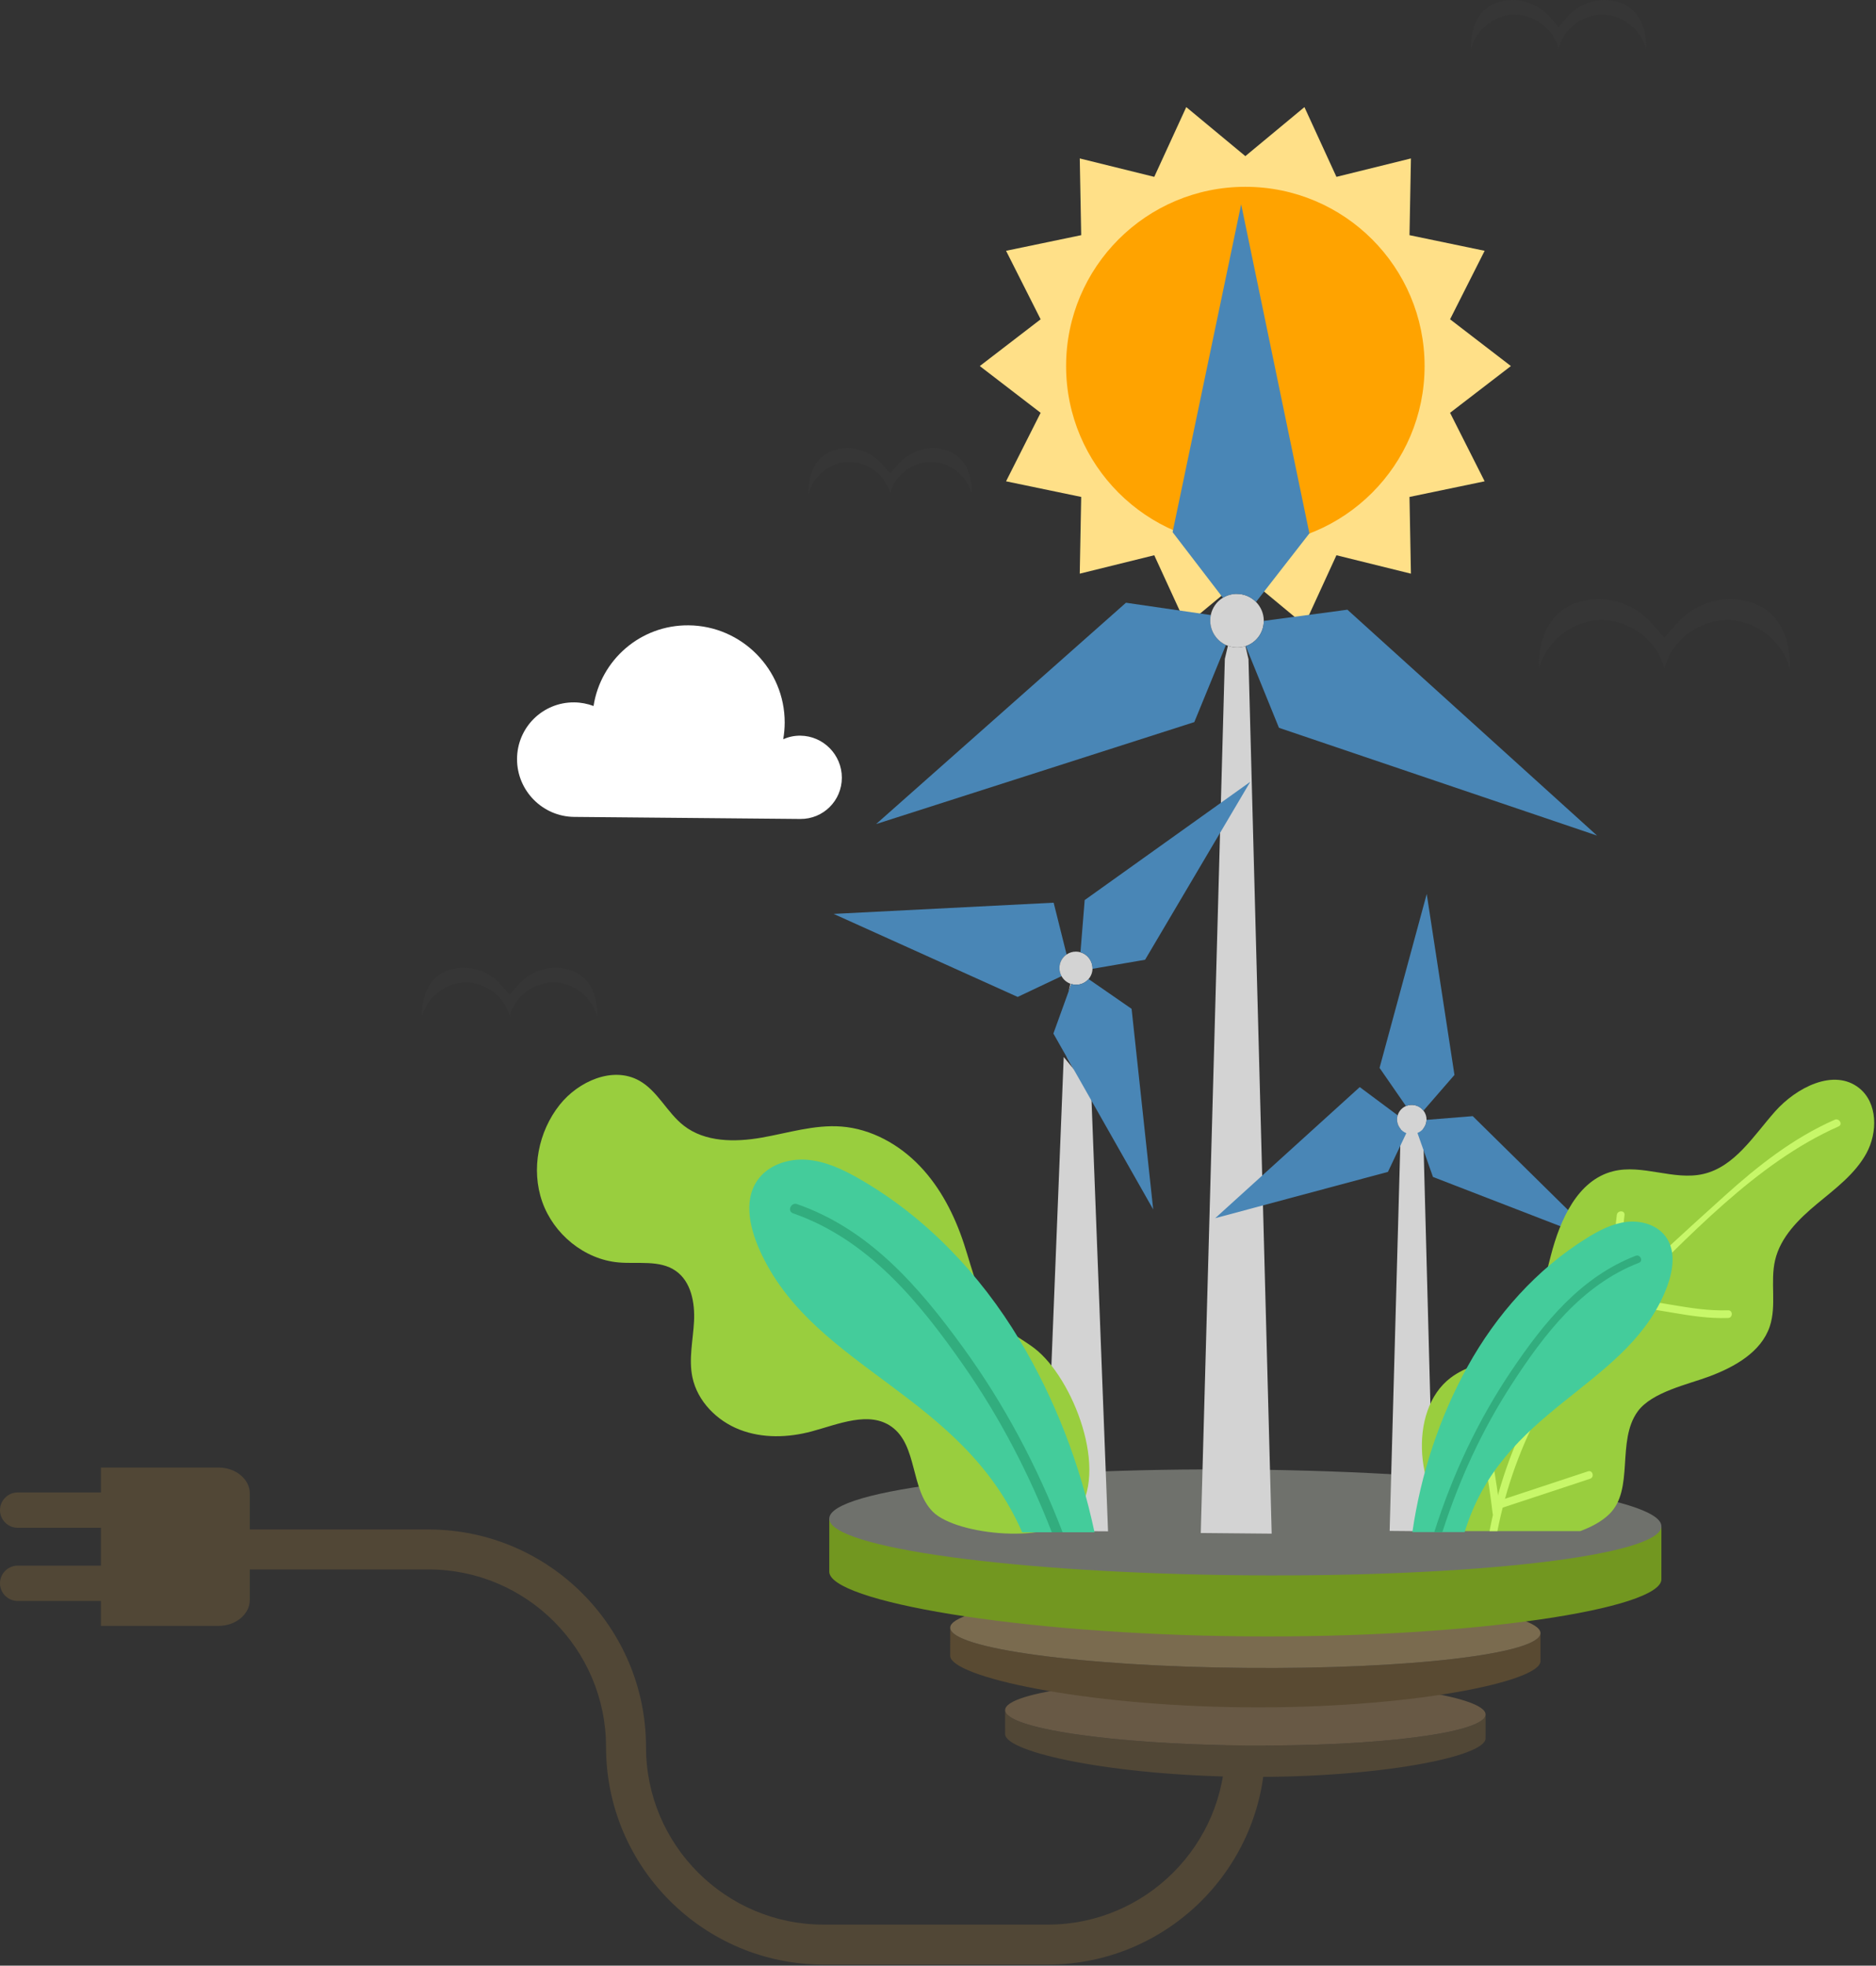 <svg width="711" height="745" viewBox="0 0 711 745" fill="none" xmlns="http://www.w3.org/2000/svg">
    <rect x="0" y="0" width="711" height="745" fill="#333333" stroke="none"/>
    <path d="M260.976 237.003C281.107 237.188 297.407 253.676 297.397 273.83C297.396 276.003 297.198 278.115 296.841 280.167C298.815 279.297 301.003 278.802 303.311 278.823C312.006 278.901 319.063 286.041 319.058 294.753C319.054 303.487 311.991 310.476 303.296 310.396L217.618 309.613C205.649 309.503 195.953 299.693 195.957 287.719C195.963 275.727 205.67 266.095 217.638 266.205C220.222 266.229 222.666 266.726 224.953 267.575C227.663 250.093 242.754 236.837 260.976 237.003Z" fill="white"/>
    <path d="M403.666 576.416C400.91 566.974 395.608 559.62 389.232 553.055C389.579 552.9 389.85 552.592 389.924 552.071C391.53 540.87 390.675 529.974 387.198 519.198C386.597 517.335 383.643 518.132 384.25 520.013C387.501 530.088 388.464 540.366 387.023 550.85C381.834 545.818 376.085 541.186 370.471 536.348C361.361 528.499 354.399 519.916 348.469 509.45C344.303 502.094 340.422 494.603 334.65 488.341C333.369 486.954 332.025 485.671 330.651 484.44C331.235 484.295 331.704 483.843 331.629 483.046C330.257 468.249 326.868 454.057 321.325 440.261C320.6 438.457 317.643 439.245 318.378 441.073C323.759 454.468 327.15 468.243 328.526 482.612C300.081 459.395 254.928 464.785 231.892 433.222C230.744 431.648 228.09 433.171 229.252 434.764C235.464 443.276 243.134 449.165 251.599 453.657C244.642 455.052 237.652 455.64 230.538 455.368C228.57 455.291 228.572 458.349 230.538 458.424C238.621 458.734 246.547 457.991 254.439 456.219C254.906 456.113 255.207 455.857 255.373 455.537C276.395 465.482 301.513 468.292 321.39 481.253C330.22 487.011 335.873 494.902 340.978 503.238C340.845 503.231 340.717 503.207 340.571 503.237C329.486 505.384 319.562 506.355 308.438 503.526C300.409 501.485 292.431 499.222 284.434 497.068C282.532 496.556 281.721 499.504 283.62 500.016C293.856 502.774 304.244 506.379 314.715 508.048C323.722 509.486 332.533 507.899 341.381 506.183C341.872 506.088 342.182 505.828 342.345 505.498C347.132 513.506 351.641 521.781 358.122 528.881C372.825 544.985 394.196 554.881 400.72 577.227C401.269 579.114 404.221 578.311 403.666 576.416Z" fill="#8ADAF9"/>
    <path d="M397.083 744.596H312.148C266.68 744.596 229.688 707.605 229.688 662.139C229.688 625.023 199.494 594.828 162.381 594.828H39.908V579.68H162.381C207.849 579.68 244.836 616.669 244.836 662.139C244.836 699.252 275.031 729.447 312.148 729.447H397.083C434.197 729.447 464.392 699.252 464.392 662.139V647.087H479.542V662.139C479.542 707.607 442.55 744.596 397.083 744.596Z" fill="#514736"/>
    <path d="M82.836 556.207H38.252V565.654H6.694C3.012 565.654 0 568.666 0 572.348C0 576.03 3.012 579.041 6.694 579.041H38.252V593.386H6.694C3.012 593.386 0 596.398 0 600.082C0 603.764 3.012 606.776 6.694 606.776H38.252V616.221H82.836C89.345 616.221 94.672 611.798 94.672 606.391V566.039C94.672 560.63 89.345 556.207 82.836 556.207Z" fill="#514736"/>
    <path d="M563.026 649.799L563.022 658.877C563.018 665.83 522.246 673.904 471.967 673.444C421.689 672.985 380.937 664.165 380.941 657.214L380.947 648.136C380.943 655.089 421.695 661.086 471.974 661.547C522.252 662.005 563.022 656.751 563.026 649.799Z" fill="#514736"/>
    <path d="M471.987 636.386C522.265 636.845 563.029 642.846 563.026 649.799C563.022 656.751 522.252 662.005 471.974 661.545C421.695 661.086 380.943 655.087 380.947 648.134C380.949 641.183 421.708 635.927 471.987 636.386Z" fill="#685945"/>
    <path d="M572.627 138.737L549.572 156.456L562.677 182.42L534.196 188.343L534.739 217.425L506.507 210.444L494.376 236.88L471.984 218.302L449.591 236.88L437.459 210.444L409.224 217.423L409.77 188.341L381.291 182.42L394.396 156.456L371.339 138.737L394.396 121.018L381.291 95.052L409.772 89.132L409.228 60.05L437.461 67.029L449.591 40.594L471.984 59.172L494.376 40.594L506.507 67.029L534.741 60.051L534.198 89.134L562.677 95.054L549.572 121.016L572.627 138.737Z" fill="#FFE088"/>
    <path d="M539.917 138.737C539.917 176.257 509.504 206.67 471.984 206.67C434.464 206.67 404.049 176.255 404.049 138.737C404.049 101.219 434.464 70.804 471.984 70.804C509.504 70.802 539.917 101.218 539.917 138.737Z" fill="#FFA300"/>
    <path d="M583.84 618.966L583.837 629.612C583.831 637.463 533.742 647.652 471.967 647.088C410.19 646.523 360.123 635.419 360.127 627.568L360.132 616.921C360.129 624.773 410.197 631.588 471.974 632.151C533.749 632.717 583.837 626.817 583.84 618.966Z" fill="#594A32"/>
    <path d="M471.989 603.723C533.764 604.289 583.844 611.115 583.84 618.966C583.836 626.817 533.749 632.715 471.974 632.153C410.197 631.588 360.128 624.775 360.132 616.923C360.138 609.072 410.21 603.159 471.989 603.723Z" fill="#7A6B4F"/>
    <path d="M629.675 578.526L629.665 598.568C629.66 609.629 559.059 620.979 471.967 620.183C384.874 619.388 314.286 606.748 314.291 595.687L314.303 575.645L629.675 578.526Z" fill="#729720"/>
    <path d="M471.988 556.97C559.079 557.766 629.669 567.379 629.664 578.453C629.658 589.525 559.06 597.851 471.967 597.053C384.874 596.258 314.286 586.644 314.291 575.57C314.297 564.498 384.894 556.175 471.988 556.97Z" fill="#6F716C"/>
    <path d="M426.738 228.441L458.88 233.11C458.747 233.766 458.678 234.443 458.677 235.14C458.675 239.268 461.107 242.831 464.619 244.461L452.64 273.679L332.045 312.324L426.738 228.441Z" fill="#4986B6"/>
    <mask id="mask0_378_1303" style="mask-type:luminance" maskUnits="userSpaceOnUse" x="458" y="223" width="13" height="13">
        <path d="M470.409 223.989C470.277 224.645 470.206 225.324 470.206 226.019C466.363 229.059 462.521 232.1 458.676 235.14C458.678 234.443 458.747 233.764 458.88 233.11C462.34 230.375 466.951 226.727 470.409 223.989Z" fill="white"/>
    </mask>
    <g mask="url(#mask0_378_1303)">
        <path d="M458.88 233.112L470.409 223.991C470.391 224.077 470.374 224.165 470.361 224.253L458.831 233.374C458.846 233.284 458.863 233.198 458.88 233.112Z" fill="#1A496E"/>
        <path d="M458.832 233.372L470.361 224.251C470.301 224.593 470.257 224.94 470.234 225.293L458.705 234.414C458.727 234.061 458.772 233.713 458.832 233.372Z" fill="#1B4C71"/>
        <path d="M458.705 234.414L470.234 225.293C470.215 225.534 470.206 225.776 470.206 226.021C470.206 226.139 470.208 226.252 470.211 226.368L458.682 235.489C458.678 235.373 458.677 235.258 458.677 235.14C458.678 234.897 458.686 234.654 458.705 234.414Z" fill="#1C4E75"/>
    </g>
    <path d="M465.368 244.772C466.445 245.17 467.609 245.394 468.824 245.405C469.946 245.415 471.025 245.243 472.034 244.916L473.171 249.804L481.965 581.263L455.088 581.019L464.212 249.722L465.368 244.772Z" fill="#D3D3D3"/>
    <mask id="mask1_378_1303" style="mask-type:luminance" maskUnits="userSpaceOnUse" x="462" y="215" width="19" height="13">
        <path d="M462.487 227.246L474.017 218.125C474.33 217.877 474.659 217.647 475.001 217.436C476.556 216.484 478.391 215.944 480.361 215.961L468.832 225.082C466.862 225.063 465.026 225.605 463.471 226.557C463.129 226.768 462.801 226.997 462.487 227.246Z" fill="white"/>
    </mask>
    <g mask="url(#mask1_378_1303)">
        <path d="M462.487 227.246L474.016 218.125C474.33 217.877 474.659 217.647 475 217.436C475.512 217.122 476.055 216.853 476.625 216.633L465.095 225.754C464.526 225.972 463.982 226.241 463.471 226.555C463.129 226.768 462.801 226.998 462.487 227.246Z" fill="#858585"/>
        <path d="M465.095 225.756L476.625 216.635C477.073 216.463 477.536 216.321 478.014 216.213L466.484 225.334C466.008 225.442 465.545 225.582 465.095 225.756Z" fill="#8A8A8A"/>
        <path d="M466.486 225.334L478.016 216.213C478.402 216.125 478.796 216.06 479.198 216.019L467.67 225.14C467.267 225.181 466.873 225.246 466.486 225.334Z" fill="#8F8F8F"/>
        <path d="M467.668 225.138L479.196 216.017C479.56 215.978 479.93 215.961 480.303 215.961L468.774 225.082C468.4 225.082 468.032 225.101 467.668 225.138Z" fill="#949494"/>
        <path d="M468.774 225.084L480.303 215.963C480.322 215.963 480.34 215.963 480.361 215.963L468.831 225.084C468.813 225.084 468.794 225.084 468.774 225.084Z" fill="#999999"/>
    </g>
    <path d="M468.832 225.084C471.646 225.11 474.194 226.279 476.032 228.146C477.803 229.946 478.916 232.397 478.974 235.101C478.976 235.175 478.976 235.25 478.976 235.327C478.974 239.795 476.112 243.546 472.131 244.883C472.098 244.894 472.066 244.905 472.03 244.916C471.022 245.243 469.943 245.417 468.821 245.405C467.607 245.394 466.444 245.172 465.365 244.772C465.111 244.679 464.861 244.575 464.616 244.462C461.104 242.832 458.671 239.272 458.673 235.142C458.675 234.445 458.744 233.766 458.877 233.112C459.44 230.336 461.138 227.985 463.468 226.559C465.027 225.606 466.864 225.065 468.832 225.084Z" fill="#D3D3D3"/>
    <path d="M510.664 231.079L605.275 316.693L484.721 275.843L472.135 244.882C476.115 243.546 478.977 239.793 478.979 235.327L510.664 231.079Z" fill="#4986B6"/>
    <path d="M470.396 77.43L496.256 202.165L476.031 228.146C474.194 226.277 471.643 225.11 468.831 225.084C466.862 225.065 465.026 225.606 463.471 226.559L444.411 201.694L470.396 77.43Z" fill="#4986B6"/>
    <path d="M530.965 424.801L526.673 580.229L543.391 580.38L539.263 424.665C536.572 425.345 533.622 425.279 530.965 424.801Z" fill="#D3D3D3"/>
    <path d="M532.597 402.629C532.696 402.667 532.797 402.698 532.897 402.73L531.975 405.282L532.597 402.629Z" fill="#D3D3D3"/>
    <path d="M460.553 461.701L515.343 412.017L529.716 422.721C529.223 424.409 529.546 426.302 530.747 427.768C531.368 428.53 532.154 429.086 533.011 429.426L526.025 444.156L460.553 461.701Z" fill="#4986B6"/>
    <path d="M531.555 419.973C531.959 419.648 532.394 419.392 532.847 419.198C535.086 418.244 537.788 418.843 539.403 420.817C539.436 420.856 539.464 420.895 539.496 420.936C540.303 421.978 540.68 423.216 540.65 424.435C540.611 425.996 539.913 427.529 538.594 428.588C538.165 428.933 537.698 429.206 537.211 429.406C537.112 429.447 537.013 429.484 536.916 429.518C535.637 429.956 534.248 429.917 533.01 429.426C532.153 429.086 531.367 428.532 530.745 427.768C529.544 426.302 529.223 424.409 529.714 422.721C530.021 421.676 530.639 420.71 531.555 419.973Z" fill="#D3D3D3"/>
    <path d="M540.65 424.435L558.164 423.027L606.421 470.564L563.588 453.999L551.541 449.341L543.094 446.073L538.116 431.963L537.215 429.403C537.702 429.204 538.169 428.933 538.598 428.586C539.914 427.529 540.613 425.996 540.65 424.435Z" fill="#4986B6"/>
    <path d="M540.728 338.819L551.236 407.405L539.496 420.936C537.79 418.843 535.088 418.246 532.849 419.198L522.849 404.735L540.728 338.819Z" fill="#4986B6"/>
    <path d="M404.276 400.613L415.805 391.49L423.003 404.172L411.474 413.294L404.276 400.613Z" fill="#B7B7B7"/>
    <path d="M413.544 413.294L419.945 580.38L395.975 580.229L403.145 400.613L413.544 413.294Z" fill="#D3D3D3"/>
    <path d="M405.669 372.838C405.781 372.879 405.895 372.916 406.009 372.952L404.967 375.834L405.669 372.838Z" fill="#D3D3D3"/>
    <path d="M315.945 346.375L399.33 342.127L404.237 361.754C402.599 362.878 401.529 364.762 401.529 366.9C401.528 368.013 401.817 369.057 402.325 369.968L385.693 377.843L315.945 346.375Z" fill="#4986B6"/>
    <path d="M407.809 360.67C408.393 360.675 408.955 360.761 409.491 360.918C412.129 361.683 414.063 364.137 414.062 367.016C414.062 367.072 414.06 367.13 414.058 367.186C414.019 368.672 413.462 370.024 412.564 371.069C411.416 372.406 409.709 373.246 407.801 373.228C407.178 373.222 406.576 373.125 406.007 372.951C405.895 372.914 405.781 372.879 405.667 372.838C404.237 372.311 403.053 371.282 402.321 369.968C401.815 369.059 401.524 368.013 401.526 366.9C401.526 364.762 402.596 362.877 404.233 361.754C405.251 361.06 406.479 360.656 407.809 360.67Z" fill="#D3D3D3"/>
    <path d="M412.566 371.069L428.873 382.358L437.061 458.387L411.474 413.296L404.276 400.615L399.231 391.722L404.969 375.834L406.009 372.953C406.578 373.127 407.179 373.224 407.803 373.23C409.709 373.247 411.416 372.406 412.566 371.069Z" fill="#4986B6"/>
    <path d="M473.834 296.318L433.987 363.754L414.058 367.184C414.063 364.135 412.129 361.682 409.491 360.916L411.093 341.132L473.834 296.318Z" fill="#4986B6"/>
    <path d="M392.112 511.065C388.037 507.942 383.348 505.619 379.593 502.116C371.24 494.327 368.91 482.267 365.34 471.419C361.785 460.614 356.501 450.209 348.65 441.976C340.799 433.746 330.195 427.826 318.853 426.965C308.662 426.19 298.656 429.428 288.587 431.183C278.515 432.936 267.244 432.919 259.174 426.647C252.787 421.687 249.262 413.415 242.176 409.519C232.191 404.031 219.222 409.801 212.128 418.716C204.038 428.886 201.196 443.214 205.506 455.478C209.817 467.737 221.423 477.3 234.368 478.467C241.778 479.136 250.012 477.422 256.116 481.681C261.93 485.74 263.401 493.74 263.033 500.822C262.664 507.904 260.966 515.066 262.425 522.007C264.333 531.094 271.671 538.486 280.325 541.848C288.981 545.213 298.744 544.908 307.708 542.489C317.829 539.757 329.407 534.651 337.927 540.758C347.817 547.849 344.96 564.414 353.581 573.003C362.578 581.969 398.614 585.374 407.626 574.308C420.877 558.034 406.502 522.098 392.112 511.065Z" fill="#99CE3E"/>
    <path d="M387.398 580.74H414.82C409.361 555.073 399.896 530.326 386.394 507.809C371.483 482.943 350.861 461.239 325.712 446.805C319.56 443.274 312.966 440.13 305.897 439.566C298.828 439.004 291.161 441.478 287.099 447.292C281.376 455.479 284.475 466.777 288.818 475.775C309.801 519.237 364.623 528.664 387.398 580.74Z" fill="#44CC9B"/>
    <path d="M398.631 580.74H402.716C393.164 555.863 380.667 532.289 364.967 510.66C348.265 487.653 329.523 465.935 302.084 456.368C299.788 455.565 298.249 459.047 300.562 459.852C329.053 469.787 348.359 493.391 365.181 517.509C378.934 537.223 389.954 558.438 398.631 580.74Z" fill="#32AD7E"/>
    <path d="M704.635 412.407C695.087 404.774 680.811 412.138 672.709 421.295C664.608 430.447 657.496 442.161 645.593 444.938C634.372 447.554 622.456 441.091 611.291 443.935C597.847 447.357 591.271 462.36 587.789 475.79C584.307 489.218 581.09 504.344 569.611 512.133C563.47 516.299 555.723 517.699 549.803 522.175C533.213 534.71 536.593 567.758 552.887 580.316H598.874C603.159 578.729 606.996 576.676 609.829 573.95C619.586 564.56 612.476 546.223 620.695 534.934C626.102 527.522 639.883 524.677 647.929 521.642C657.468 518.046 667.44 512.46 670.713 502.805C673.426 494.793 670.825 485.857 672.756 477.623C674.81 468.85 681.66 462.083 688.585 456.32C695.509 450.556 703.027 445.024 707.357 437.122C711.683 429.219 711.672 418.031 704.635 412.407Z" fill="#99CE3E"/>
    <path d="M695.339 424.394C679.551 431.375 666.255 441.844 653.523 453.338C638.855 466.578 624.056 479.924 610.118 493.929C586.473 517.692 570.806 547.448 564.529 580.315H567.509C574.107 546.662 590.572 516.977 615.206 493.033C639.582 469.339 665.31 440.854 696.818 426.922C698.536 426.162 697.047 423.64 695.339 424.394Z" fill="#C7F769"/>
    <path d="M612.764 460.5C611.475 471.778 610.187 483.055 608.899 494.332C608.686 496.201 611.613 496.184 611.824 494.332C613.115 483.055 614.403 471.778 615.689 460.5C615.906 458.631 612.978 458.646 612.764 460.5Z" fill="#C7F769"/>
    <path d="M654.938 496.61C640.603 497.122 626.889 492.165 612.583 492.079C610.699 492.068 610.695 494.995 612.583 495.005C626.893 495.09 640.588 500.048 654.938 499.536C656.815 499.469 656.824 496.543 654.938 496.61Z" fill="#C7F769"/>
    <path d="M558.63 534.3C561.773 547.237 564.135 560.282 565.697 573.505C565.916 575.352 568.845 575.374 568.623 573.505C567.032 560.025 564.654 546.714 561.45 533.521C561.009 531.691 558.186 532.466 558.63 534.3Z" fill="#C7F769"/>
    <path d="M601.843 557.646C590.601 561.358 579.361 565.073 568.123 568.787C566.342 569.375 567.106 572.202 568.9 571.61C580.14 567.896 591.382 564.181 602.622 560.467C604.401 559.881 603.637 557.052 601.843 557.646Z" fill="#C7F769"/>
    <path d="M631.204 468.57C627.916 464.195 621.939 462.49 616.502 463.112C611.067 463.732 606.063 466.335 601.416 469.218C582.405 481.012 567.079 498.296 556.241 517.869C545.473 537.306 538.494 558.679 535.292 580.664H555.111C569.186 534.191 614.833 526.398 630.632 490.579C633.745 483.525 635.836 474.729 631.204 468.57Z" fill="#44CC9B"/>
    <path d="M619.889 475.964C598.985 484.069 585.109 501.312 572.842 519.495C560.104 538.374 550.468 558.989 543.592 580.662H546.661C552.993 560.966 561.578 542.196 572.855 524.781C585.189 505.739 599.45 487.024 621.155 478.608C622.916 477.928 621.639 475.286 619.889 475.964Z" fill="#32AD7E"/>
    <path d="M356.982 170.23C350.797 168.969 344.424 171.301 340.29 176.07L337.37 179.44L334.448 176.07C330.314 171.299 323.942 168.969 317.756 170.23C305.202 172.787 306.473 187.162 306.473 187.162C308.148 180.303 314.892 175.037 321.952 175.075C329.013 175.112 335.766 180.234 337.37 187.108C338.972 180.232 345.727 175.112 352.787 175.075C359.846 175.037 366.592 180.303 368.267 187.162C368.267 187.162 369.537 172.787 356.982 170.23Z" fill="#545959" fill-opacity="0.1"/>
    <path d="M660.969 227.569C651.454 225.631 641.65 229.215 635.29 236.553L630.798 241.738L626.306 236.553C619.946 229.215 610.144 225.631 600.629 227.569C581.318 231.503 583.271 253.617 583.271 253.617C585.847 243.066 596.223 234.964 607.082 235.022C617.943 235.08 628.333 242.956 630.798 253.535C633.263 242.957 643.653 235.08 654.514 235.022C665.375 234.964 675.749 243.066 678.327 253.617C678.327 253.617 680.28 231.503 660.969 227.569Z" fill="#545959" fill-opacity="0.1"/>
    <path d="M214.197 367.128C207.558 365.774 200.718 368.276 196.28 373.394L193.145 377.01L190.011 373.394C185.574 368.276 178.733 365.774 172.096 367.128C158.621 369.872 159.984 385.3 159.984 385.3C161.784 377.938 169.021 372.287 176.597 372.328C184.174 372.369 191.424 377.864 193.144 385.242C194.863 377.864 202.113 372.369 209.69 372.328C217.267 372.287 224.506 377.938 226.304 385.3C226.307 385.3 227.668 369.871 214.197 367.128Z" fill="#545959" fill-opacity="0.1"/>
    <path d="M611.718 0.363C605.079 -0.99 598.24 1.512 593.801 6.631L590.667 10.25L587.532 6.631C583.095 1.512 576.254 -0.99 569.617 0.363C556.142 3.108 557.505 18.536 557.505 18.536C559.305 11.174 566.542 5.522 574.118 5.563C581.695 5.604 588.945 11.099 590.665 18.478C592.384 11.098 599.634 5.603 607.211 5.563C614.788 5.524 622.027 11.174 623.825 18.536C623.828 18.538 625.191 3.108 611.718 0.363Z" fill="#545959" fill-opacity="0.1"/>
</svg>
